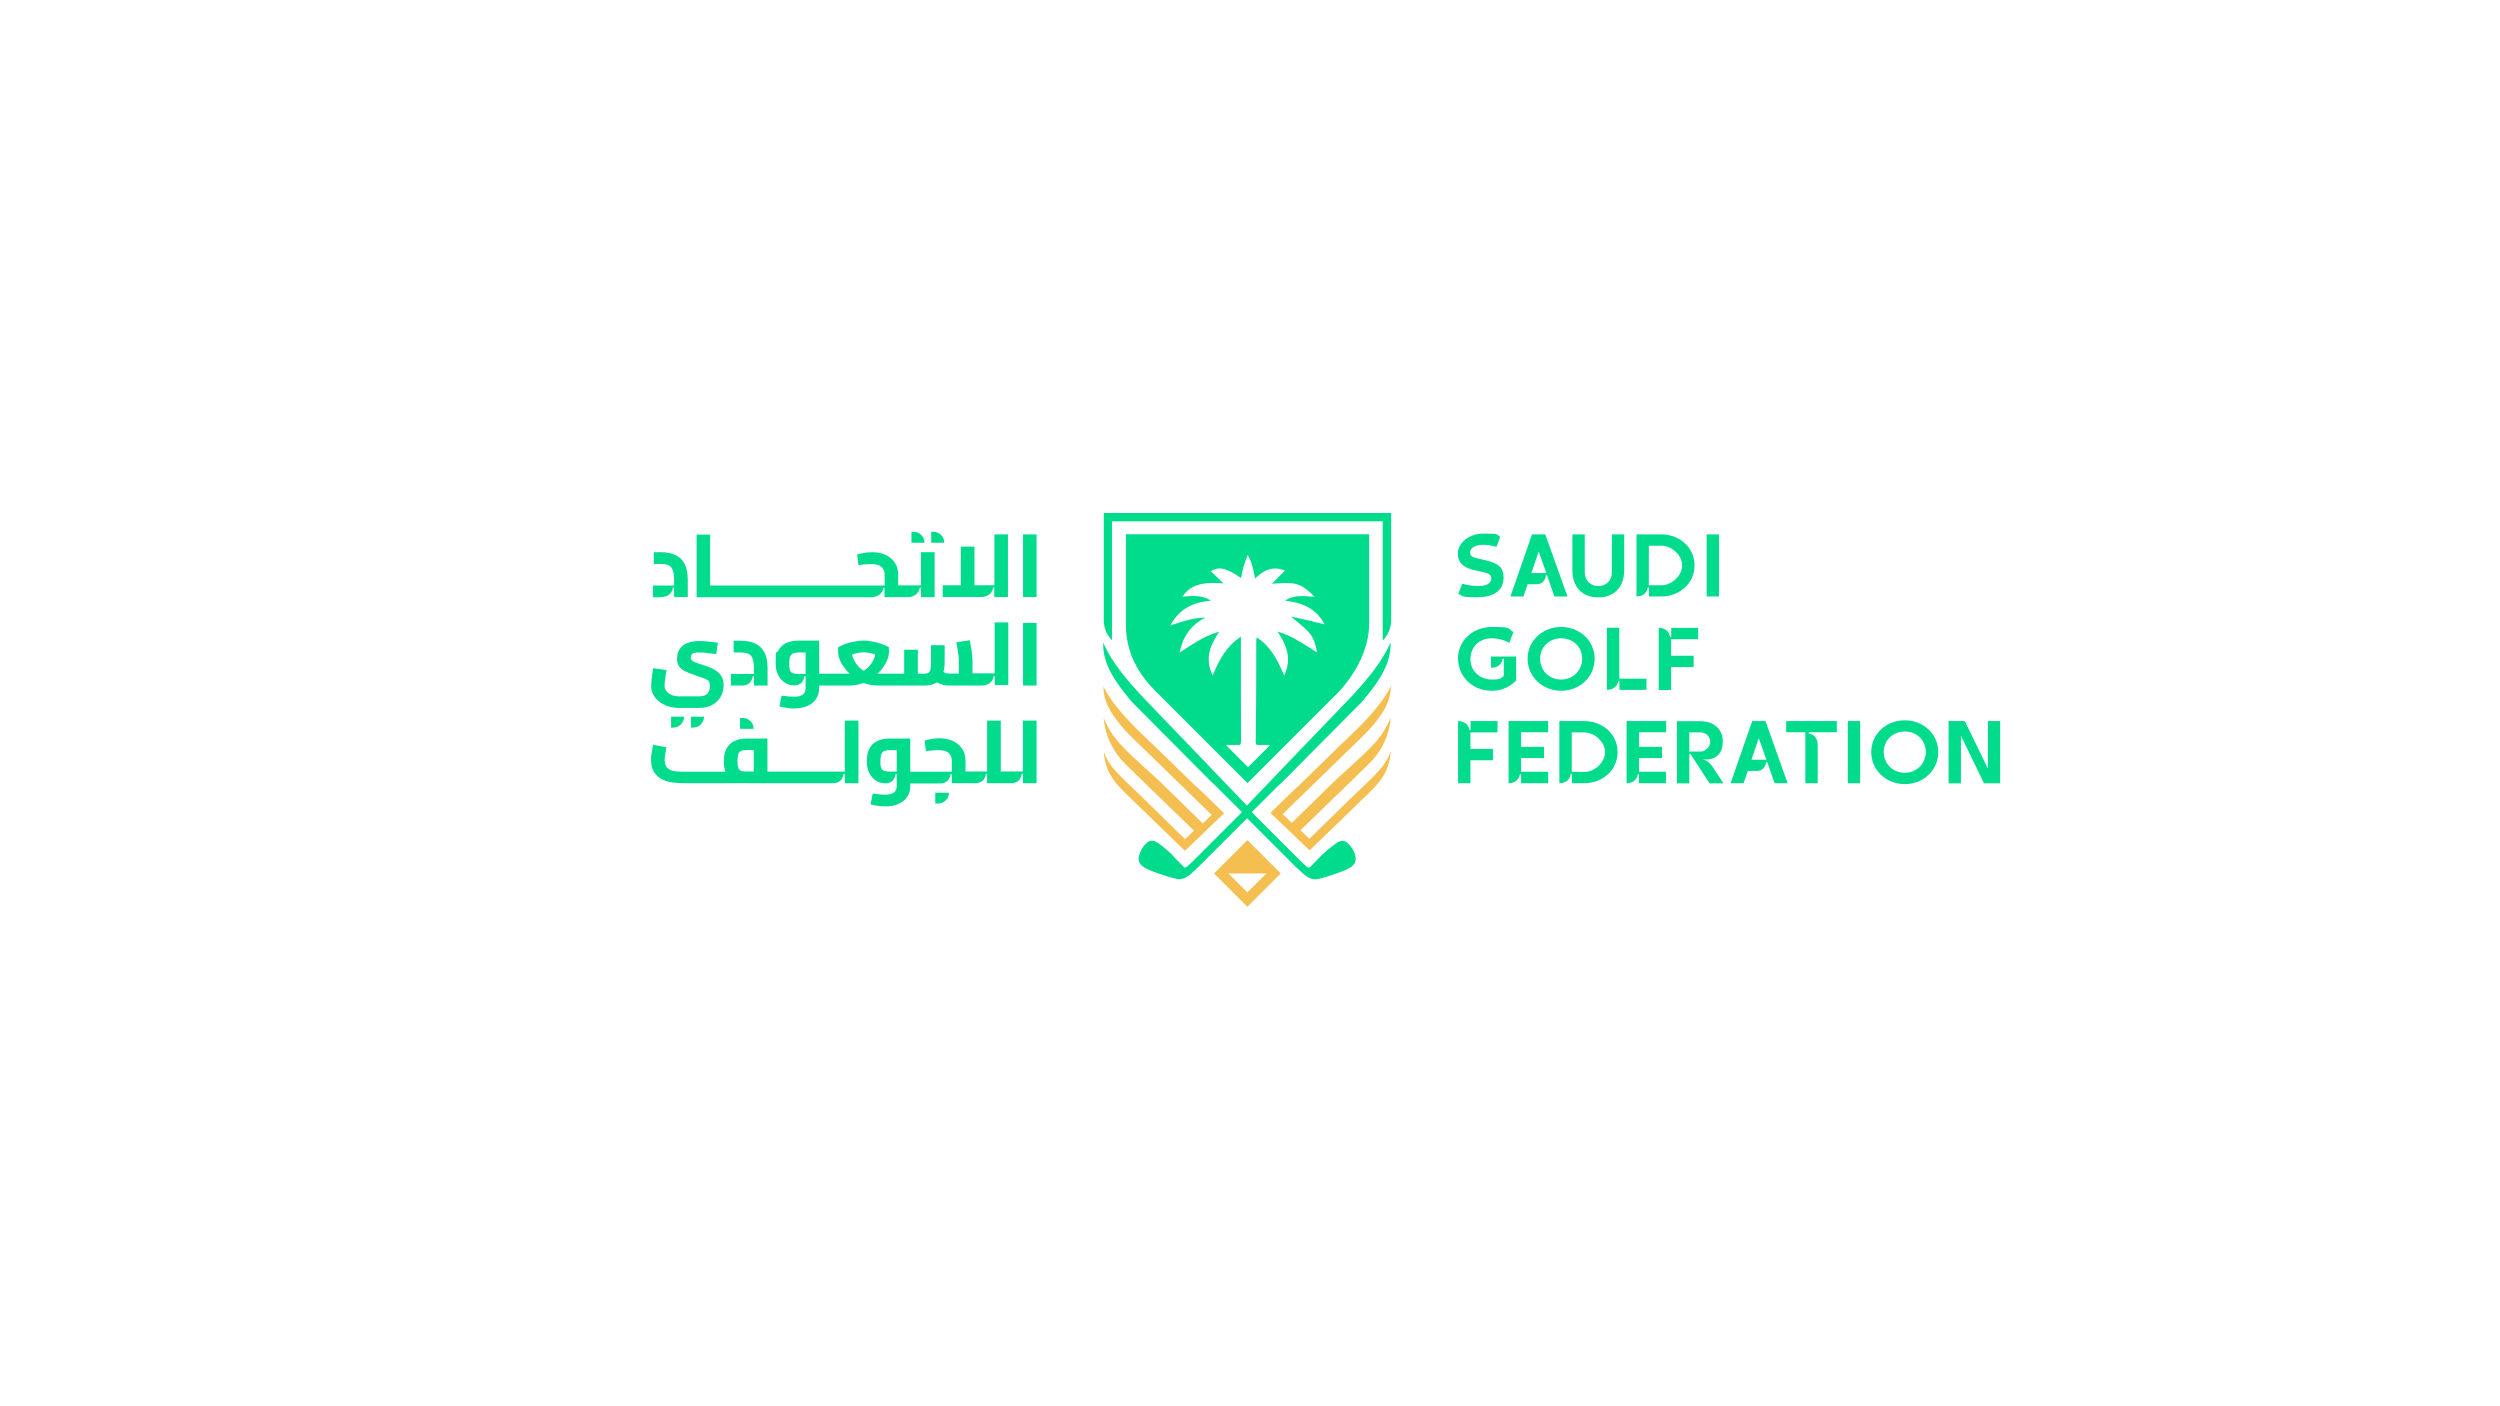 <?xml version="1.0" encoding="UTF-8"?>
<svg xmlns="http://www.w3.org/2000/svg" version="1.1" viewBox="0 0 1920 1080">
  <!-- Generator: Adobe Illustrator 29.5.0, SVG Export Plug-In . SVG Version: 2.1.0 Build 137)  -->
  <defs>
    <style>
      .st0 {
        fill: #f5be50;
      }

      .st1 {
        fill: #00dc8c;
      }
    </style>
  </defs>
  <g id="ICON">
    <g id="ICON1" data-name="ICON">
      <path id="EAGLE_YELLOW" class="st0" d="M958,696.4l25.6-25.6-25.6-25.6-25.6,25.6,25.6,25.6ZM972.6,670.8l-14.6,14.6-14.6-14.6h29.2ZM854.8,549c-5.6-8.4-7.1-14-7.4-21.8.5.9.9,1.8,1.4,2.6q7.5,14.2,29.2,34.9c2.7,2.6,5.8,5.5,9.3,8.9l30.6,29.8,4.3,3.8,17.4,16.9.5.5-30.1,28.8-46.3-44.9h0c-9.4-9.1-15-17.2-16-31.3,4.1,10.7,6.4,13.2,31.7,37.2l30.1,29.5.6.6,6.9-6.6-.7-.6c-6.5-6.4-20.9-20.3-29.3-28.4l-22.3-21.7c-10-9.7-15.9-22.2-17.1-35.6,7,15.7,13,21.2,37.5,43.4l4.5,4.1,33.5,32.7.6.6,6.9-6.6-.7-.6c-7.1-6.9-23.9-23.2-37.7-36.7l-23.2-22.5c-5.7-5.6-10.3-11-14-16.6ZM985.9,624.8l-.7.6,6.9,6.6,34-33.2,4.5-4.1c24.5-22.2,30.5-27.7,37.5-43.4-1.1,13.5-7.1,26-17.1,35.6l-22.3,21.7c-8.4,8.2-22.7,22.1-29.3,28.4l-.7.6,6.9,6.6,30.8-30.1c25.3-23.9,27.6-26.6,31.7-37.2-1,14.1-6.6,22.2-16,31.3l-46.3,44.9-30.1-28.8,17.8-17.3,4.3-3.9,30.5-29.8c3.5-3.3,6.6-6.2,9.3-8.9q21.7-20.6,29.2-34.9c.4-.8.9-1.7,1.4-2.6-.3,7.8-1.9,13.4-7.4,21.8-3.8,5.7-8.4,11.1-14.1,16.6l-11.6,11.3c-14.1,13.7-40.1,38.9-49.4,48Z"/>
      <g id="VIBRANT_GREEN">
        <path class="st1" d="M1061.9,491.7v-91.3s0,0,0,0h-207.9s0,0,0,0v91.3s0,0,0,0h0c-4-4.1-6.3-9.5-6.3-15.2v-82.5s0,0,0,0h220.7s0,0,0,0v82.2c0,5.8-2.3,11.4-6.3,15.6h0s0,0,0,0ZM900.8,656.9c-3.9-3.6-7.1-6.2-7.1-6.2,0,0-4.5-3.9-7.1-4.7-1.4-.4-2.8-.5-4.4.3-1.5.9-2.8,1.9-4.4,4.4-1.7,2.1-3,5.6-3.3,8.1-.3,2.5,1.1,5.2,3,6.5,1.7,1.4,5.5,3.3,13,5.8,9.4,3.2,11.8,3.6,13.7,4,1.3.2,2.3,0,2.6,0,.2,0,.3,0,.3,0,.7-.2,2-.4,3.4-1.1,2.7-1.4,5.4-4,5.4-4l4.6-4.3h0s1.4-1.4,1.4-1.4l.8-.8s0,0,0,0l35.1-35.1,35.2,35.2s0,0,0,0l.8.8,1.4,1.4h0s4.6,4.3,4.6,4.3c0,0,2.7,2.6,5.4,4,1.4.7,2.8.9,3.4,1.1,0,0,.2.1.3,0,.3,0,1.3.2,2.6,0,1.9-.3,4.2-.8,13.7-4,7.5-2.5,11.3-4.3,13-5.8,1.9-1.3,3.3-4,3-6.5-.3-2.5-1.6-6-3.3-8.1-1.6-2.5-2.9-3.5-4.4-4.4-1.6-.8-3-.7-4.4-.3-2.6.8-7.1,4.7-7.1,4.7,0,0-3.3,2.5-7.1,6.2l-9.1,9.3c-1.1.4-2.4-.8-2.4-.8l-4.8-4.5s0,0,0,0l-36.3-36.3c-.3-.3-.6-.6-.9-1l19.7-19.7,4.6-4.3,54.8-55.2h0l5.4-5.4c18.1-21.3,22.1-32.5,22.1-45.7-3.8,8.1-10.4,21.9-36.9,48.6l-4.6,4.9c-13.6,14-42.1,43.8-68.9,71.8-26.8-28-55.4-57.9-68.9-71.8l-4.6-4.9c-26.5-26.7-33.2-40.4-36.9-48.6,0,13.2,4.1,24.4,22.1,45.7l5.4,5.4h0l54.8,55.2,4.6,4.3,19.7,19.7c-.3.3-.6.6-.9,1l-36.2,36.2s0,0,0,0l-4.8,4.5s-1.4,1.2-2.4.8l-9.1-9.3ZM1051.5,410.4v68.2c0,32.2-26.6,56-26.9,56.3l-66.5,66.5-65.1-65.1c-.6-.6-1.3-1.2-2-2-8.6-8.3-26.6-25.7-26.3-55.2v-68.8h186.9ZM1017.5,479.8l-1.4-2.4c-5.8-9.5-15.1-14.6-29.3-16.1,0,0,0,0,0,0,5.9-3.9,12-3.8,19.4-3.2l3.4.3-2.2-2.2c-4.7-4.7-9.2-7.3-13.6-8-3.5-.5-7-.5-11.3-.2h-2.3c-1.1.2-2.2.3-3.3.3,0,0,0,0,0,0,3-3,5.9-6,8.7-8.8l1.3-1.3-1.7-.6c-7.4-2.5-14.2-.4-21.3,6.7l-.3-1.6c-1-5-1.9-9.7-4.2-14.2l-1.2-2.3-1.4,3.8c-.7,1.9-1.3,3.6-1.8,5.3-.5,1.8-.9,3.6-1.3,5.5v.5c-.3.9-.5,1.7-.7,2.6-10.1-7.2-16.2-8.9-21.7-6l-1.4.7,1.1,1.1c2.8,2.7,5.7,5.5,8.6,8.4,0,0,0,0,0,0-15-1.5-24.2,1-30,8.1l-1.4,2,2.6-.2c7-.5,13.3-.6,19.2,3.3,0,0,0,0,0,0-14,1.2-23.4,6.4-29.6,16.4l-1.7,2.7,4-1.3c2.2-.7,4.1-1.4,6.1-1.9,2.9-.8,6-1.7,9.1-2.2,1.9-.3,3.9-.5,5.7-.6h.5c.5,0,1.1,0,1.6-.1-10.1,5.2-16.4,13.1-19.1,24.1l-.7,2.8,4.2-2.7c8.4-5.5,16.4-10.6,26.3-13.4-5.6,8.5-11.2,18.5-6.1,31.2l1,2.6,1.1-2.6c4.3-10,9.7-20.2,20.6-27.3v18.1c0,5.9,0,11.8,0,17.7,0,16.4,0,30.8.1,43.9,0,1.1,0,2.6-.9,3.3,0,0-.1,0-.2.1h-9s0,0,0,0h-1.6l17.1,17.1,17.1-17.1h-10.2c0,0-.1,0-.2-.1-.9-.8-.9-2.6-.8-3.2.2-17.1.4-34.7.4-53.8,0-7.6,0-15.1,0-22.7,0-.5,0-1,.2-1.7l.2-1.1c9.6,6.2,14.9,15.2,20,26.9l1.1,2.5,1-2.6c4.9-12.7-.6-22.7-6.1-31.2,9.7,2.8,17.5,7.8,25.8,13.1l4.5,2.9-.5-2.6c-1.2-5.9-3.1-10-6.3-13.4-2.4-2.6-5.3-5-8.3-7.5l-.5-.4c-1.4-1.2-2.9-2.4-4.4-3.7,7.4,1.6,15.4,3.4,24.2,5.6l2.7.7Z"/>
      </g>
    </g>
  </g>
  <g id="ENGLISH_WORDMARK">
    <path id="ENGLISH_WORDMARK1" data-name="ENGLISH_WORDMARK" class="st1" d="M1307.6,583.1c6,1,15.5-1.1,15.5-13.6,0-9.3-6.6-15.6-17.3-15.6h-17.9v47.7h9.5v-22.6h.9l14.6,22.6h10.7l-8.7-13.2c-1.7-2.6-4.3-4.4-7.2-5.3ZM1297.4,577.2v-14.7h8.8c4.4,0,7.3,3.7,7.3,7.2s-3.5,7.5-7.3,7.5h-8.8ZM1419.1,553.8h9.5v47.7h-9.5v-47.7ZM1189,592.8v8.7h-20.8v-6.9h-.9c-.7,4.3-4,6.9-8.7,6.9v-47.7s30.4,0,30.4,0v8.6h-20.8v11.2h17.6v8.6h-17.6v10.5h20.8ZM1279.5,592.8v8.7h-20.8v-6.9h-.8c-.7,4.3-4,6.9-8.7,6.9v-47.7s30.4,0,30.4,0v8.6h-20.8v11.2h17.6v8.6h-17.6v10.5h20.8ZM1216.5,553.8h-18.9v37.4s0,10.3,0,10.3c0,0,0,0,0,0h0s0,0,0,0c4.7,0,8-2.6,8.7-6.9h.9v6.9h9.4c14.5,0,25.7-10.3,25.7-23.9s-11.2-23.8-25.7-23.8ZM1216.5,592.8c-7.9,0-9.4,0-9.4,0v-1.7h0v-28.6h9.4c8.6,0,16.2,7.6,16.2,15.1s-7.5,15.3-16.2,15.3ZM1345.7,553.8l-16.6,47.7h10l3.2-9.4h7.1c3.8,0,6.9-3.1,6.9-6.9h.9l5.7,16.3h10l-17-47.7h-10.2ZM1345.1,583.5l5.6-16.6,5.9,16.6h-11.5ZM1526.6,553.8h9.5v47.8h-12.4l-17.7-36.6v36.6h-9.5v-47.8h12.5l17.7,36.5v-36.5ZM1371.7,553.8h39v8.6h-21.6v.9c4.3.7,6.9,4,6.9,8.7v29.5h-9.5v-39.1h-14.7v-8.6ZM1462.9,553.2c-14.6,0-25.8,10.8-25.8,24.4s11.2,24.6,25.8,24.6,25.7-11,25.7-24.6-11.2-24.4-25.7-24.4ZM1462.9,593.5c-9.5,0-16.2-7.2-16.2-16s6.8-15.7,16.2-15.7,16.1,6.9,16.1,15.7-6.8,16-16.1,16ZM1129.3,553.8h20.8v8.7h-20.8c0,0,0,12.7,0,12.7h17.3v8.7h-17.3c0,0,0,17.6,0,17.6h-9.5v-47.7c4.7,0,8,2.5,8.7,6.9h.9v-6.9ZM1154.8,443.2c0,9.9-6.9,15.5-20.4,15.5s-10.2-1-14.4-2.5h0s3-7.9,3-7.9c3.4,1,8,1.8,12.3,1.8,6.5,0,10-2.3,10-5.8s-3.1-4.2-7-5.1l-6.3-1.4c-8.2-1.9-12.4-5.7-12.4-12.7s7-15.3,20.1-15.3,9.3.7,12.5,2.5l-2.9,7.7c-2.7-.9-6.6-1.6-10.2-1.6-6.4,0-10.1,2.6-10.1,5.9s3.2,3.9,6.9,4.8l6.2,1.5c8.7,2.1,12.6,5.4,12.6,12.6ZM1237.9,410.4h9.5v27.6c0,12-6.9,20.8-20,20.8s-19.8-8.8-19.8-20.8v-27.6h9.5v29.4c0,6.2,4.6,10.3,10.4,10.3s10.4-4.1,10.4-10.3v-29.4ZM1310.7,410.4h9.5v47.7h-9.5v-47.7ZM1186.8,410.4h-10.2l-16.6,47.7h10l3.2-9.4h7.1c3.8,0,6.9-3.1,6.9-6.9h.9l5.7,16.3h10l-17-47.7ZM1176.1,440.1l5.6-16.6,5.9,16.6h-11.5ZM1275.7,458.1c14.5,0,25.7-10.3,25.7-23.9s-11.2-23.8-25.7-23.8h-18.9v37.4h0v10.3s0,0,0,0h0s0,0,0,0c4.7,0,8-2.6,8.7-6.9h.9v6.9h9.4ZM1266.3,419.1h9.4c8.6,0,16.2,7.6,16.2,15.1s-7.5,15.3-16.2,15.3c-7.9,0-9.4,0-9.4,0v-1.7h0v-28.6ZM1119.7,505.9c0-13.6,11-24.4,26.4-24.4s11.4,1.1,16.2,3.9l-3.2,8.4c-3.8-2.4-9.1-3.6-13.6-3.6-9,0-16.2,6.3-16.2,16.1s8.2,15.6,16.2,15.6,6.7-1,9.4-2.8v-13.2h-.9c-1.2,7.5-8.6,6.9-8.9,6.9h0v-8.6h19.3v18.3s-6.3,8.1-19,8c-15,0-25.6-11.5-25.6-24.6ZM1224.7,505.9c0-13.6-11.2-24.4-25.7-24.4s-25.8,10.8-25.8,24.4,11.2,24.6,25.8,24.6,25.7-11,25.7-24.6ZM1199,521.9c-9.5,0-16.2-7.2-16.2-16s6.8-15.7,16.2-15.7,16.1,6.9,16.1,15.7-6.8,16-16.1,16ZM1283.4,482.2h20.8v8.7h-20.8c0,0,0,1.7,0,1.7h0v11h17.3v8.7h-17.3c0,0,0,17.6,0,17.6h-9.5v-47.7c4.7,0,8,2.5,8.7,6.9h.9v-6.9ZM1243.7,521.2h20.8c0,0,0,8.6,0,8.6h-20.8v-6.9h-.9c-.7,4.3-4,6.9-8.7,6.9v-47.7h9.5v39.1Z"/>
  </g>
  <g id="ARABIC_WORDMARK">
    <path id="ARABIC_WORDMARK1" data-name="ARABIC_WORDMARK" class="st1" d="M774.1,410.4v48.1h-10.5v-7.2h0s-.9,0-.9,0h0c-1.2,7.3-8.4,7.2-9.3,7.2h0s0,0,0,0h-29.4s0-9,0-9h13.9v-29.7h10.5v29.7h15.3v-39.1h10.5ZM785.7,410.4v48.1h10.4v-48.1h-10.4ZM508,458.5c1.7,0,7.8-.4,8.8-7.2h.9v7.2h10.5v-13.4c0-4.9-.8-8.9-2.4-12-1.6-3.1-3.9-5.4-7-6.8-3.1-1.5-6.8-2.2-11.2-2.2h-5.5v9h5.5c2.6,0,4.6.4,6,1.1,1.5.7,2.5,1.9,3.1,3.7.6,1.7,1,4.2,1,7.3v4.5h0s-.8,0-.8,0h-15.4v9h6.4s0,0,0,0ZM716.8,408.4h-1.6v8.4h10c0-4.6-3.7-8.4-8.4-8.4ZM701.6,408.4h-1.6v8.4h10c0-4.6-3.7-8.4-8.4-8.4ZM678.4,451.4h0s.9,0,.9,0v7.2h17.8c.8,0,8,0,9.3-7.2h.9v7.2h10.5v-34.5h-10.5v25.5h-17.5v-8.3c0-3.6-.9-6.7-2.6-9.2-1.7-2.5-4.1-4.5-7-5.9-3-1.4-6.4-2.1-10.2-2.1s-3.8.2-5.8.5c-2,.3-3.9.7-5.9,1.2l1,8.2c2-.3,3.9-.5,5.6-.6,1.7-.1,3-.2,4-.2,3.7,0,6.3.7,8,2.1,1.6,1.4,2.5,3.4,2.5,6.1v8.3h-134v-39.1c0,0-10.4,0-10.4,0v48.1s134.2,0,134.2,0c.3,0,8,0,9.3-7.2ZM568.3,551.4v8.3h10.5c0-4.6-3.7-8.3-8.3-8.3h-2.2ZM748.7,601.5c1.8,0,7.3,0,8.5-7.2h.9v7.2h18.1c1.8,0,7.3,0,8.5-7.2h.9v7.2h10.5v-48.1h-10.5v39.1h-17s0-39.1,0-39.1h-10.5v39.1h-16.6s0-8.3,0-8.3c0-3.6-.9-6.7-2.6-9.2-1.7-2.5-4-4.5-7-5.9-3-1.4-6.4-2.1-10.2-2.1s-3.8.2-5.8.5c-2,.3-3.9.7-5.8,1.2l1,8.2c2-.3,3.9-.5,5.5-.6,1.7-.1,3-.2,4-.2,3.7,0,6.3.7,7.9,2.1,1.6,1.4,2.5,3.4,2.5,6.1v17.2h17.6ZM728.8,608.8h-10.5v8.3h2.2c4.6,0,8.3-3.7,8.3-8.3ZM502.7,593.5c-1.8-2.6-2.7-5.9-2.7-9.8s0-2.2.2-3.4c.1-1.2.3-2.3.5-3.4.2-1.1.4-2.1.5-2.9.2-.8.3-1.5.4-2l10.2,2c-.1.7-.3,1.6-.5,2.7-.2,1.1-.4,2.2-.6,3.5-.2,1.2-.2,2.4-.2,3.5,0,1.8.3,3.2.9,4.4.6,1.2,1.5,2.1,2.6,2.8,1.1.7,2.5,1.2,4.2,1.4,1.7.2,3.6.4,5.7.4h33.3c-.9-2.2-1.3-5-1.3-8.2s.6-6.8,2-9.4c1.3-2.6,3.3-4.5,5.9-5.9,2.6-1.3,5.8-2,9.7-2h15.9v25.4h59.4v-39.2h10.5v48.1h-10.5v-7.2h-.9c-1.2,7.2-6.8,7.2-8.5,7.2h-112.5c-8.6,0-12.9-.7-16.3-2-3.5-1.3-6.1-3.3-7.9-6ZM566.4,584.3c0,2.4.2,4.2.6,5.4.4,1.2,1.2,1.9,2.2,2.3,1,.4,2.4.5,4.2.5h5.5v-16.5h-5.5c-1.8,0-3.2.2-4.2.7-1,.5-1.8,1.3-2.2,2.5-.4,1.2-.6,2.9-.6,5.1ZM699.1,592.6v-25.4h-15.9c-3.8,0-7.1.7-9.7,2-2.6,1.3-4.6,3.3-5.9,5.9-1.3,2.6-1.9,5.8-1.9,9.6,0,12.4,8.6,16.9,13.6,16.9s.2,0,.2,0c1.6,0,7.1.2,8.3-7.2h.9v-1.8h-5.5c-.9,0-3.1-.2-4.1-.5-1-.3-1.8-1.1-2.3-2.2-.5-1.1-.7-2.9-.7-5.2s.3-4.4.8-5.6c.5-1.2,1.3-2,2.4-2.4,1-.4,2.3-.6,3.9-.6h5.5v27.5c0,2.2-.7,3.9-2.1,5-1.4,1.1-3.6,1.7-6.7,1.7s-2.4,0-4-.2c-1.6-.1-3.5-.4-5.7-.6l-1.6,8.3c2,.5,4,.8,5.9,1.1,1.9.3,3.7.4,5.4.4,3.9,0,7.2-.6,10.1-1.9,2.9-1.3,5.1-3.1,6.7-5.4,1.6-2.3,2.4-5.1,2.4-8.3v-2h22.5s0,0,0,0c1.8,0,7.3,0,8.5-7.2h.9v-1.8h-32ZM561.3,517.5v9h8.6c1.4,0,7.1,0,8.2-7.2h.9v7.2h10.5v-13.4c0-4.9-.8-8.9-2.4-12-1.6-3.1-3.9-5.3-7-6.8-3.1-1.5-6.8-2.2-11.2-2.2h-5.5v9h5.5c2.6,0,4.6.4,6,1.1,1.5.7,2.5,1.9,3.1,3.7.6,1.7,1,4.2,1,7.3v4.4h-17.8ZM553.4,535.2c1.5-2.6,2.3-5.5,2.3-8.8s-.3-4.1-1-5.7c-.7-1.6-1.7-3-3-4.2-1.3-1.2-3-2.3-4.9-3.2-2-.9-4.3-1.8-6.9-2.6-1.2-.4-2.4-.8-3.5-1.1-1.1-.3-2.1-.7-3-1.1-.9-.4-1.6-.9-2.1-1.4-.5-.5-.8-1.2-.8-2s.2-1.7.6-2.3c.4-.6,1-1,1.9-1.3.9-.3,2.1-.4,3.7-.4s3.2.1,5.2.3c2.1.2,4.8.5,8.2.9l1.2-8.7c-3.6-.5-6.4-.8-8.6-1-2.2-.2-4.1-.3-5.7-.3-3.4,0-6.4.5-9,1.5-2.6,1-4.5,2.5-5.9,4.5-1.4,2-2.1,4.5-2.1,7.6s.3,3.5,1,4.9c.6,1.3,1.6,2.5,3,3.4,1.3,1,3.1,1.8,5.2,2.7,2.1.8,4.6,1.7,7.5,2.7,2.3.7,4.1,1.3,5.3,1.9,1.2.6,2.1,1.2,2.5,2,.5.8.7,1.9.7,3.3,0,2.7-.7,4.7-2,6-1.3,1.3-3.4,2-6.2,2h-15.5c-2.2,0-4.2-.4-5.8-1.1-1.7-.7-2.9-1.7-3.9-2.9-.9-1.3-1.4-2.7-1.4-4.3s.1-2.4.4-4.5c.2-2.1.6-4.6,1.1-7.4l-10.3-1.4c-.3,2-.6,3.9-.8,5.6-.2,1.7-.4,3.3-.5,4.6-.1,1.3-.2,2.4-.2,3.3,0,2.4.5,4.7,1.6,6.7,1.1,2.1,2.6,3.9,4.5,5.4,1.9,1.5,4.2,2.8,6.8,3.6,2.6.9,5.5,1.3,8.5,1.3h15.5c3.8,0,7.1-.7,9.8-2.2,2.8-1.5,4.9-3.5,6.5-6ZM764,526.5v-7.2h-.9c-1.2,7.3-8.4,7.2-9.3,7.2h-25.4c-2,0-4-.4-5.9-1.1-1-.4-1.9-.9-2.8-1.4-.3.2-.6.4-1,.6-2.3,1.3-5.3,1.9-8.9,1.9h-35.6c-3.6,0-6.9-.6-10-1.7-.3-.1-.6-.3-1-.4-.3.1-.6.3-.9.4-3.1,1.1-6.4,1.7-10,1.7h-23.2v2c0,3.2-.8,6-2.4,8.3-1.6,2.4-3.8,4.2-6.7,5.4-2.9,1.2-6.2,1.9-10.1,1.9s-3.5-.1-5.4-.4c-1.9-.3-3.8-.6-5.9-1.1l1.6-8.3c2.2.3,4.1.5,5.7.6,1.6.1,2.9.2,4,.2,3.1,0,5.3-.6,6.7-1.7,1.4-1.1,2.1-2.8,2.1-5v-9.2h-.9c-1.2,7.8-7.4,7.2-8.5,7.2-4.9,0-13.6-4.5-13.6-16.9s.6-7,1.9-9.6,3.3-4.6,5.9-5.9c2.6-1.3,5.8-2,9.7-2h15.9v25.4h23.5c-1.2-1.1-2.3-2.3-3.3-3.5-1.8-2.3-3.2-4.5-4.2-6.8-.9-2.3-1.4-4.3-1.4-6.2v-3.8c2-1.1,4.1-2,6.4-2.8,2.3-.8,4.6-1.4,6.8-1.7,2.3-.4,4.4-.6,6.3-.6s4,.2,6.3.6c2.3.4,4.5,1,6.8,1.7,2.3.8,4.4,1.7,6.4,2.8v3.8c0,1.9-.5,3.9-1.4,6.2-1,2.3-2.3,4.5-4.1,6.8-1,1.2-2.1,2.4-3.3,3.5h20.5v-18.4h10.5v18.4h4.8c1.4,0,2.5-.2,3.3-.7.7-.4,1.3-1.3,1.6-2.7.3-1.4.4-3.4.4-6.1v-12.4h10.5v12.4c0,3.2-.3,5.9-.9,8.2.4.3.9.5,1.3.7.8.3,1.6.5,2.5.5h8v-9.8c0-.7,0-1.8-.2-3.3-.2-1.5-.4-3.2-.7-5.1-.3-1.9-.6-3.8-1-5.8l10.3-1.6c.3,1.6.6,3.5,1,5.5.3,2.1.6,4,.8,5.8.2,1.8.3,3.3.3,4.3v9.8s17,0,17,0v-39.1h10.5v48.1h-10.5ZM618.7,501.1h-5.5c-1.6,0-2.9.2-3.9.6-1,.4-1.8,1.2-2.4,2.4-.5,1.2-.8,3.1-.8,5.6s.2,4.1.7,5.2c.5,1.1,1.2,1.9,2.3,2.2.9.3,2.6.5,3.6.5h6v-16.5ZM672.2,502.6c-.7-.2-1.3-.4-2-.6-2.4-.6-4.7-1-6.9-1s-4.4.3-6.9,1c-.7.2-1.4.4-2,.6.1.9.4,1.8.7,2.7.6,1.5,1.4,3,2.4,4.4,1,1.4,2.2,2.8,3.6,3.9.7.6,1.4,1.1,2.2,1.6.8-.5,1.5-1,2.2-1.6,1.4-1.2,2.6-2.5,3.6-3.9,1-1.4,1.8-2.9,2.4-4.4.4-.9.6-1.8.7-2.7ZM785.7,526.5h10.4v-48.1h-10.4v48.1ZM530.7,558.8h1.6c4.6,0,8.4-3.7,8.4-8.4h-10v8.4ZM525.4,550.4h-10v8.4h1.6c4.6,0,8.4-3.7,8.4-8.4Z"/>
  </g>
</svg>